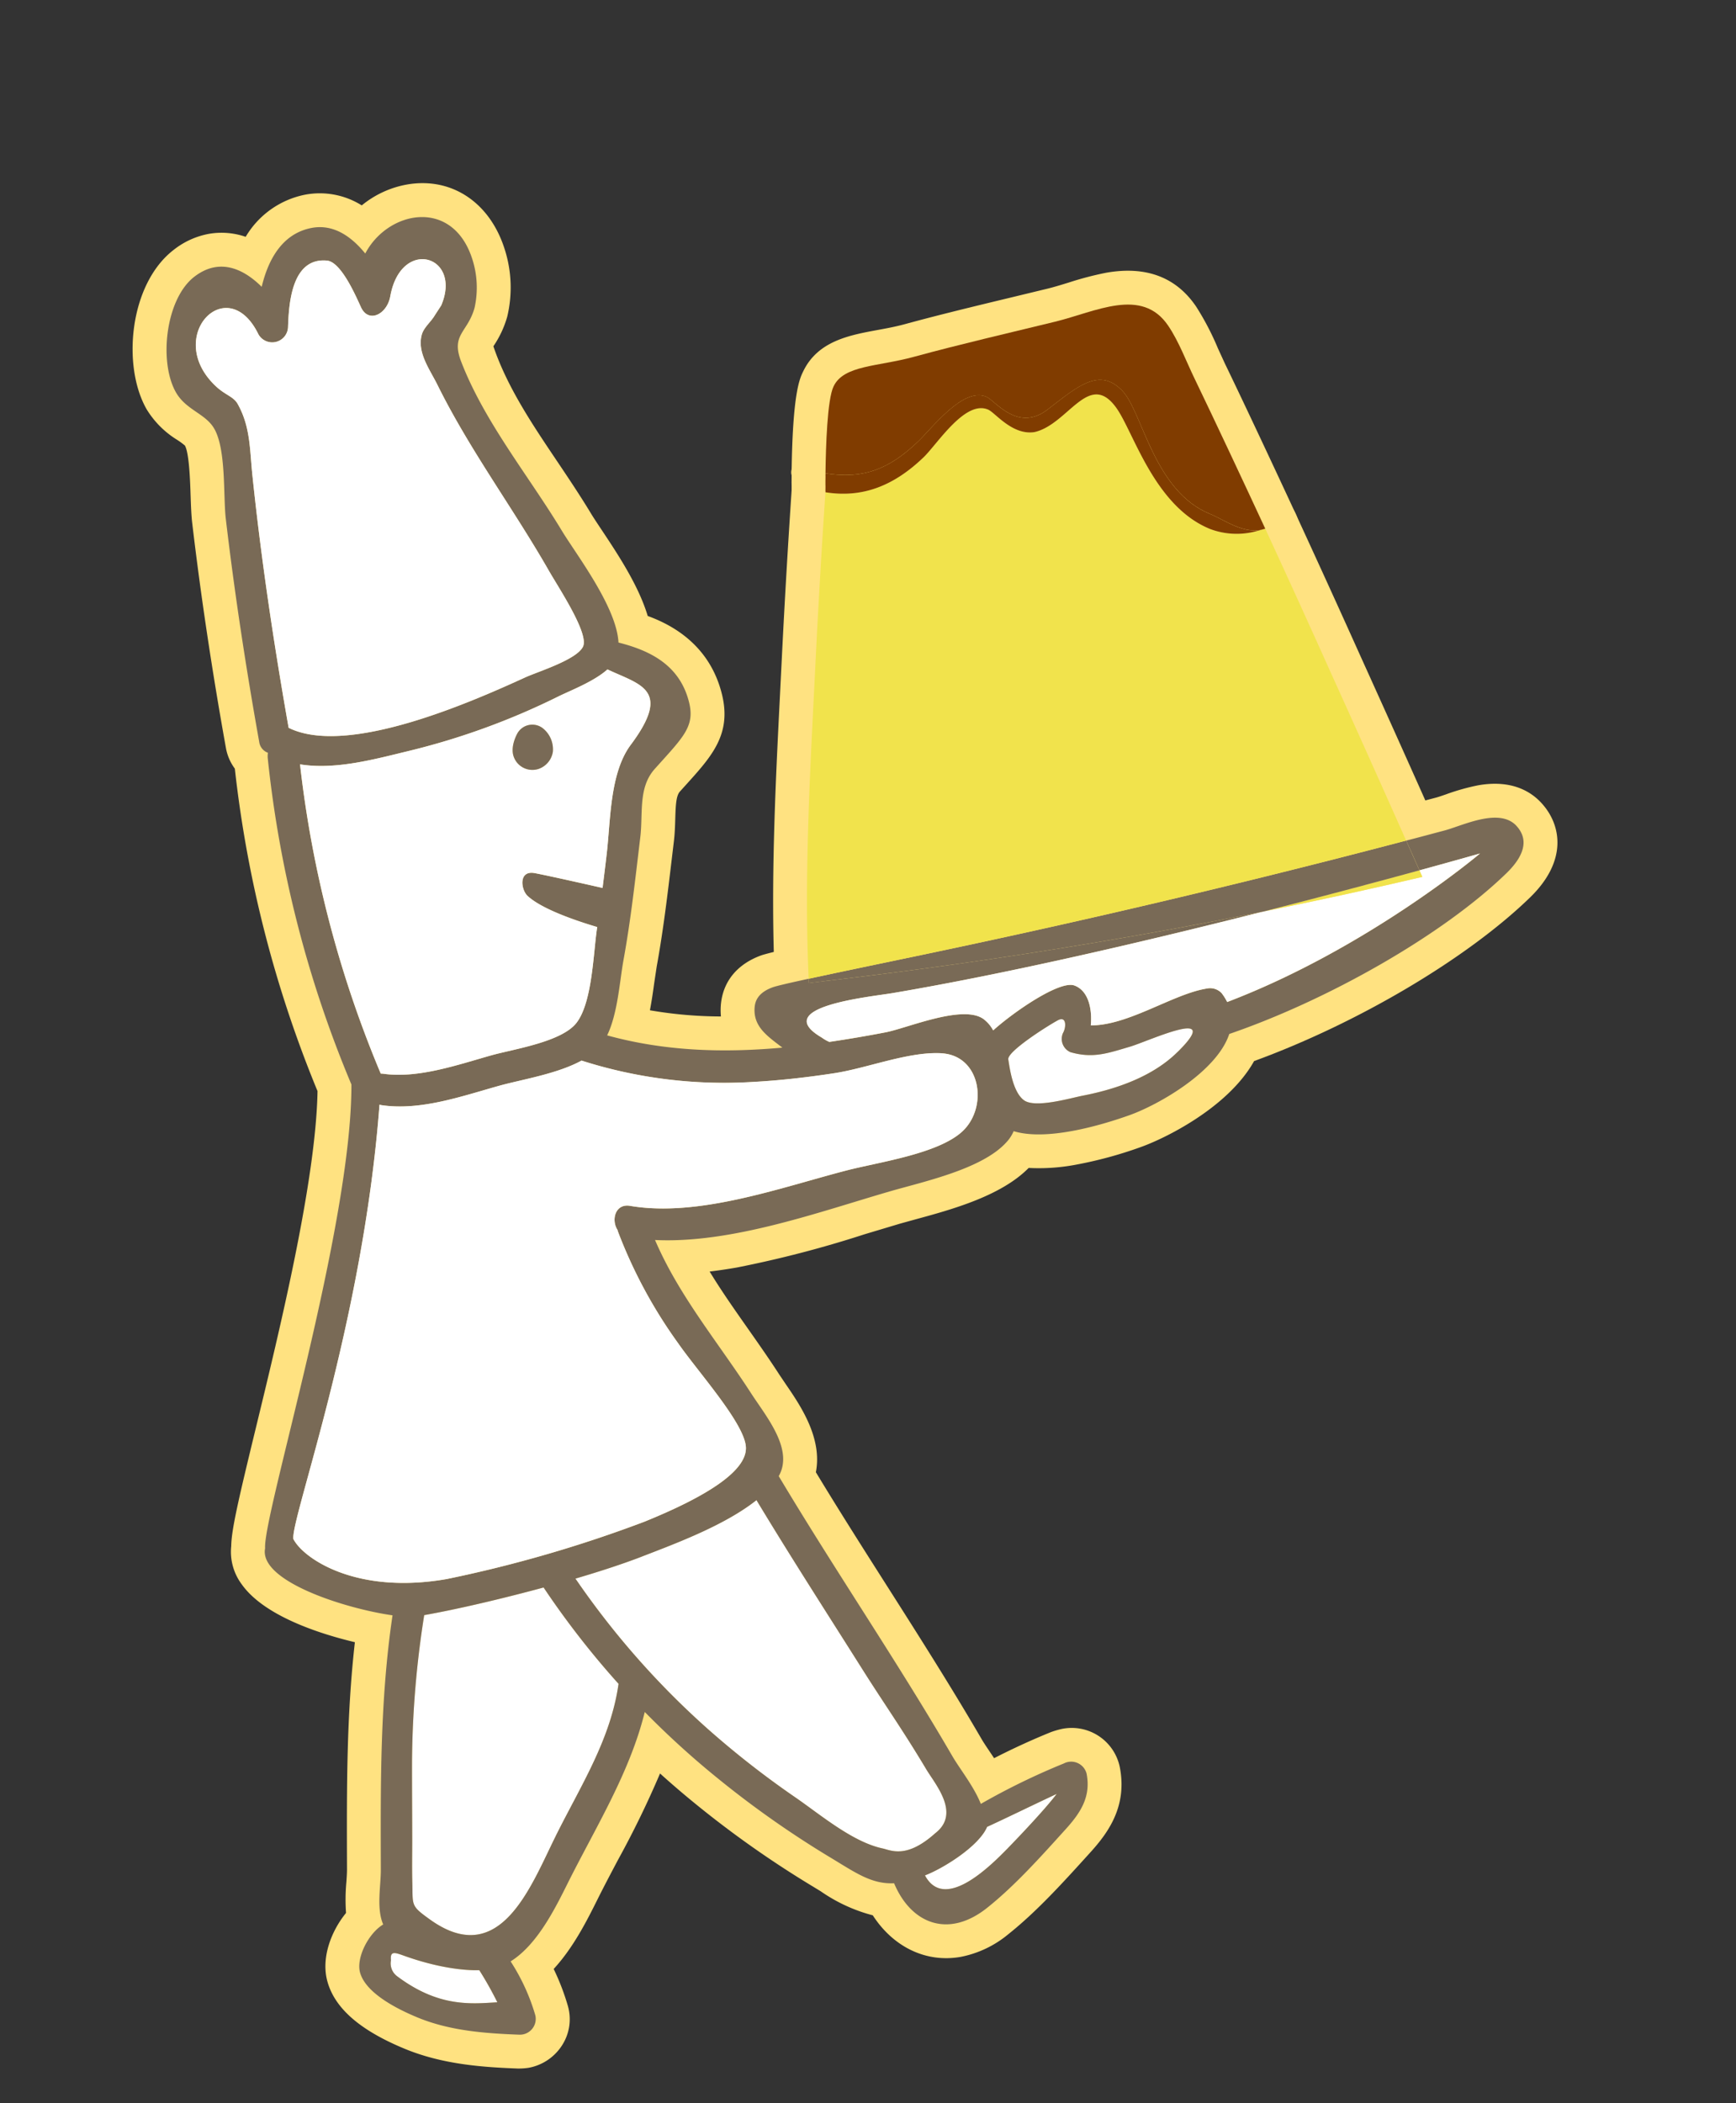 <svg xmlns="http://www.w3.org/2000/svg" xmlns:xlink="http://www.w3.org/1999/xlink" width="256.474" height="310.536" viewBox="0 0 256.474 310.536">
  <rect x="0" y="0" width="256.474" height="310.536" fill="#333333" stroke="none"/>
  <defs>
    <clipPath id="clip-path">
      <rect id="長方形_34" data-name="長方形 34" width="201.394" height="268.051" fill="none"/>
    </clipPath>
  </defs>
  <g id="グループ_570" data-name="グループ 570" transform="translate(-326.461 -217.207)">
    <g id="グループ_247" data-name="グループ 247" transform="matrix(0.985, -0.174, 0.174, 0.985, 332.257, 257.972)">
      <g id="グループ_248" data-name="グループ 248">
        <path id="パス_226" data-name="パス 226" d="M68.049,197.934a8.3,8.3,0,0,1-8.128-6.032,5,5,0,0,1,2.519-6.028,5.322,5.322,0,0,1,.711-.289,5,5,0,0,1,.647-.172c2.3-.448,6.219-2.293,6.991-3.29a6.119,6.119,0,0,1,2.91-2.083l10.936-2.992a5,5,0,0,1,4.7,8.485c-2.728,2.548-8.9,6.968-8.964,7.012C76.643,195.209,72.26,197.934,68.049,197.934Z" transform="translate(23.086 64.925)" fill="#ffe281"/>
        <path id="パス_227" data-name="パス 227" transform="translate(2.041 66.533)" fill="#ffe281"/>
        <path id="パス_228" data-name="パス 228" d="M17.94,203.8c-3.612,0-7.064-1.667-10.26-4.956-3.184-3.272-3.762-4.973-3.089-9.1l.168-1.062c.216-1.443.477-2.873.74-4.3L7.85,170.949A147.018,147.018,0,0,1,13.544,149.4a5,5,0,0,1,4.737-3.4c4.552,0,11.142-.348,17.628-.93a5,5,0,0,1,5.022,2.962,122.094,122.094,0,0,0,8.094,15.3,5,5,0,0,1,.512,4.2c-2.313,7.1-6.59,12.606-10.726,17.934-1.037,1.336-2.077,2.675-3.084,4.041l-1.345,1.859C30.623,196.613,25.476,203.8,17.94,203.8Zm-3.5-12.351.414.423c1.209,1.244,2.306,1.928,3.091,1.928,2.4,0,6.1-5.169,8.31-8.257l1.432-1.978c1.05-1.425,2.14-2.83,3.228-4.231,3.286-4.233,6.413-8.262,8.338-12.819-2.164-3.62-4.165-7.366-5.978-11.189-4.055.313-7.963.526-11.351.62a130.6,130.6,0,0,0-4.227,16.764l-2.359,13.473c-.243,1.324-.486,2.645-.685,3.973l-.189,1.2A.8.8,0,0,1,14.435,191.449Z" transform="translate(3.326 53.563)" fill="#ffe281"/>
        <path id="パス_229" data-name="パス 229" d="M73.639,204.5a10.468,10.468,0,0,1-4.823-1.2c-4.5-1.853-8.047-5.543-11.181-8.8l-1.905-1.949a139.5,139.5,0,0,1-11.167-12.364A127.1,127.1,0,0,1,28.27,153.545a5,5,0,0,1,4-7.036c3.634-.4,6.982-.883,9.6-1.391l1.312-.258c4.508-.882,11.32-2.216,15.607-4.536a5,5,0,0,1,7.046,2.6c2.664,6.91,5.483,13.751,8.3,20.6l2.745,6.677c.831,2.034,1.64,3.912,2.454,5.8,1.369,3.181,2.752,6.4,4.268,10.379l.413.98c3.119,7.147,2.069,12.136-3.122,14.83A13.788,13.788,0,0,1,73.639,204.5ZM40.368,155.525A116.761,116.761,0,0,0,52.38,173.941a129.489,129.489,0,0,0,10.367,11.476l2.095,2.141c2.326,2.417,5.22,5.425,7.585,6.392l1.207.547h.006a4.82,4.82,0,0,0,2.1-.86,20.4,20.4,0,0,0-.882-2.278l-.6-1.438c-1.453-3.817-2.785-6.908-4.1-9.967-.838-1.946-1.67-3.881-2.525-5.972l-2.735-6.653c-2.19-5.315-4.378-10.627-6.5-15.969A95.223,95.223,0,0,1,45.1,154.673l-1.3.257C42.751,155.133,41.6,155.333,40.368,155.525Z" transform="translate(11.717 51.66)" fill="#ffe281"/>
        <path id="パス_230" data-name="パス 230" d="M94.864,115.788c-2.674,0-6.021-.287-8.181-2.528-2.769-2.874-2.682-7.411-2.639-9.591.056-4.863,6.433-7.781,11.774-9.42a8.086,8.086,0,0,1,1.866-.291,6.006,6.006,0,0,1,5.014,3.167,5.885,5.885,0,0,1,.519,2.951c.8-.022,1.621-.126,2.544-.232,1.207-.136,1.953-.287,2.811-.451a42.545,42.545,0,0,1,6.622-.894c4.45,0,5.791,2.765,6.161,3.954,1.326,4.26-2.72,7.048-4.664,8.388-4.4,3.04-10.3,4.653-17.547,4.79l-1.161.052C97.068,115.731,95.967,115.788,94.864,115.788Z" transform="translate(31.781 35.325)" fill="#ffe281"/>
        <path id="パス_231" data-name="パス 231" d="M25.14,273.051a10.219,10.219,0,0,1-1.545-.168c-5.027-1.082-10.85-2.517-15.992-5.8-5.97-3.805-9.071-7.631-9.479-11.7-.366-3.507,1.73-7.176,4.463-9.534a27.807,27.807,0,0,1,.846-4.487c.153-.615.3-1.2.4-1.743l.2-1.156c1.892-10.9,3.692-21.27,6.795-31.747C5.846,204.556-1.7,200.555-4.139,195.4a8.025,8.025,0,0,1-.552-5.83c.459-2.382,2.185-6.44,6.629-16.575,6.045-13.787,15.1-34.451,17.608-47.356A175.334,175.334,0,0,1,15.8,76.633a7.248,7.248,0,0,1-.765-3.275C15,61.7,15.3,50.407,15.91,39.811c.061-1.088.256-2.508.478-4.062.286-2,.882-6.159.448-7.366a10.679,10.679,0,0,0-.96-1.009,13.671,13.671,0,0,1-3.662-5.212c-2.521-6.924.673-18.668,7.994-22.506a11.861,11.861,0,0,1,5.539-1.434A10.925,10.925,0,0,1,31.035-.4,13.168,13.168,0,0,1,40.815-5a11.675,11.675,0,0,1,7.911,3.012A14.567,14.567,0,0,1,55.8-3.86c6.63,0,11.562,4.614,12.566,11.754a18.53,18.53,0,0,1-1.342,10.042,15.077,15.077,0,0,1-2.771,3.94c.957,6.256,3.625,12.276,6.205,18.1,1.293,2.917,2.574,5.812,3.686,8.69.274.712.671,1.612,1.12,2.64,1.73,3.955,3.963,9.058,4.511,13.743,3.537,2.039,8.36,6.01,8.795,13.448.334,5.931-3.106,8.61-7.462,12l-1.158.9c-.647.509-.952,1.792-1.377,3.846-.227,1.095-.461,2.192-.783,3.248l-.712,2.356c-1.56,5.172-3.121,10.338-5,15.4l-.765,2.276c-.393,1.216-.826,2.555-1.344,3.906a62.47,62.47,0,0,0,10.169,2.723,10,10,0,0,1,.25-1.546c.846-3.387,3.359-5.6,7.085-6.283.609-.116,2.98-.28,6.2-.4a5,5,0,0,1,2.86.768l1.056.053c7.079.392,23.656,1.309,45.516,1.309,5.813,0,12.006-.064,18.516-.22a5,5,0,0,1,.485,9.985q-3.72.273-7.31.514a7.123,7.123,0,0,1,1.733,1.12,135.9,135.9,0,0,0,23.946-8.037l-.805-3.226a5.873,5.873,0,0,1,.69-4.535,5.3,5.3,0,0,1,3.579-2.456l5.8-.486c.439-.037.968-.126,1.55-.217a32.456,32.456,0,0,1,4.915-.492c5.063,0,7.572,2.307,8.786,4.243,2.258,3.56,2.39,8.954-4.048,13.353-10.717,7.287-28.312,13.891-44.4,16.737-4.971,6.1-14.968,8.979-18.782,9.606a60.781,60.781,0,0,1-9.723.88,29.387,29.387,0,0,1-7.028-.742c-4.752,3.384-12.289,4.069-17.829,4.573l-2.349.225-5.405.631a163.868,163.868,0,0,1-19.382,1.548q-2.133,0-4.1-.113c1.2,3.08,2.631,6.137,4.108,9.294,1.166,2.492,2.333,4.99,3.407,7.535l.684,1.539c1.544,3.4,3.956,8.716,2.1,13.537,2.385,6.163,4.91,12.27,7.434,18.377,3.382,8.182,6.762,16.363,9.815,24.668.223.606.527,1.283.847,2.006.155.35.318.718.483,1.1,3-.924,6-1.705,8.962-2.335a12.944,12.944,0,0,1,1.675-.179,7.251,7.251,0,0,1,7.418,7.063c.09,5.751-3.206,9.088-6.443,11.594-4.72,3.666-9.328,7.245-14.1,9.832a15.681,15.681,0,0,1-7.477,2.052c-5.194,0-9.551-3.17-11.714-8.3a24.165,24.165,0,0,1-6.963-4.838l-1.037-.913A150.417,150.417,0,0,1,56.18,238.927q-2.225-2.571-4.34-5.286A141.065,141.065,0,0,1,43.524,245.1c-1.313,1.686-2.623,3.368-3.885,5.067-2.124,2.872-4.823,6.524-8.289,9.161a34.481,34.481,0,0,1,1.117,5.749,7.109,7.109,0,0,1-1.8,5.5A7.454,7.454,0,0,1,25.14,273.051Zm-7.378-28.039.414.423c1.209,1.244,2.306,1.928,3.092,1.928,2.4,0,6.1-5.168,8.309-8.256l1.433-1.98c1.05-1.425,2.14-2.83,3.228-4.231,3.286-4.233,6.413-8.262,8.338-12.819-2.164-3.62-4.165-7.366-5.978-11.189-4.055.313-7.963.526-11.351.621a130.607,130.607,0,0,0-4.227,16.764l-2.359,13.474c-.243,1.324-.486,2.645-.685,3.973l-.189,1.2A.8.8,0,0,1,17.761,245.012Zm34.323-37.827A116.757,116.757,0,0,0,64.1,225.6a129.475,129.475,0,0,0,10.367,11.476l2.095,2.141c2.326,2.417,5.22,5.425,7.585,6.392l1.207.547a4.826,4.826,0,0,0,2.1-.861,20.406,20.406,0,0,0-.882-2.278l-.6-1.438c-1.453-3.817-2.785-6.908-4.1-9.967-.838-1.947-1.67-3.881-2.525-5.972l-2.734-6.652c-2.19-5.316-4.378-10.627-6.5-15.97a95.23,95.23,0,0,1-13.294,3.314l-1.3.257C54.468,206.793,53.316,206.993,52.084,207.185ZM9.99,189.572c1.68,1.778,6.532,5.3,15.834,5.323a186.126,186.126,0,0,0,29.162-3.146c11.153-2.382,12.926-4.553,13-4.644-.353-.715-3.086-5.88-4.555-8.654-.95-1.795-1.836-3.476-2.464-4.839a75.2,75.2,0,0,1-6.245-18.949,7.342,7.342,0,0,1,.94-6.422,6.752,6.752,0,0,1,5.621-3.036,10.64,10.64,0,0,1,2.47.441,33.494,33.494,0,0,0,11.218,1.573h0c4.364,0,8.915-.457,13.318-.9,1.961-.2,3.871-.388,5.7-.533,1.141-.091,2.481-.147,3.922-.2,3.58-.144,9.571-.385,11.678-1.714a2.536,2.536,0,0,0,.973-2.352,7.4,7.4,0,0,0-3.782-.783c-1.73,0-3.545.149-5.323.29-1.973.156-3.908.3-5.682.3a131.388,131.388,0,0,1-13.313-.872,75.083,75.083,0,0,1-24.28-7.13,52.777,52.777,0,0,1-8.715.991c-1.047.058-2.036.111-2.912.2l-2.333.244a79.1,79.1,0,0,1-8.446.6,33.733,33.733,0,0,1-3.976-.222c-5.746,20.369-14.266,38.375-19,48.376C11.729,185.772,10.633,188.086,9.99,189.572ZM138.645,130.3q.079.265.144.537c1.1-.191,2.253-.454,3.406-.726C141,130.177,139.814,130.24,138.645,130.3ZM33.4,120.532a43.348,43.348,0,0,0,9.66-.371l2.28-.242c.756-.073,1.666-.123,2.668-.177,1.947-.1,6.507-.348,7.665-1.131.944-.859,2.145-4.826,2.813-7.153-5.312-3.062-6.814-5.057-7.371-5.8a7.748,7.748,0,0,1-.715-7.845,6.191,6.191,0,0,1,5.563-3.448,10.4,10.4,0,0,1,2.564.49c.963.366,2.746,1.093,4.518,1.826.23-.8.449-1.639.675-2.506,1.242-4.748,2.787-10.658,6.867-14.491a19.039,19.039,0,0,0,1.84-1.945c-.107-.076-.219-.153-.331-.23A44.149,44.149,0,0,1,67.452,78.9l-1.342.356a110.232,110.232,0,0,1-24.333,4.277l-1.231.079c-2.091.137-4.32.279-6.556.279-1.374,0-2.652-.053-3.854-.161A161.229,161.229,0,0,0,33.4,120.532ZM29.681,69.017a22.058,22.058,0,0,0,6.41.781c8.322,0,18.63-2.666,23.033-3.805.54-.139,1.3-.293,2.183-.465.73-.143,2.049-.4,3.16-.685-.532-1.81-1.474-4.246-1.91-5.373l-.742-1.962C60.407,53.593,58.8,49.738,57.2,45.883a179.231,179.231,0,0,1-6.875-18.44l-.409-1.252a15.981,15.981,0,0,1-1.16-6.914,6.984,6.984,0,0,1-1.033.077,6.738,6.738,0,0,1-6.542-5.221c-.243-.938-.457-1.7-.645-2.331-.216.747-.49,1.763-.783,3.122a7.27,7.27,0,0,1-7.2,5.737,7.389,7.389,0,0,1-3.518-.876,7.518,7.518,0,0,1,1.234,2.185c1.421,4.041,1.081,7.618.782,10.774l-.185,2.149C30.126,45.425,29.735,56.614,29.681,69.017Z" transform="translate(0 0)" fill="#ffe281"/>
        <path id="パス_232" data-name="パス 232" d="M111.534,109.317a16.868,16.868,0,0,1-3.062-.266,5,5,0,0,1-4.03-5.706,38.866,38.866,0,0,0-6.728,3.243,5,5,0,0,1-7.329-2.433,15.872,15.872,0,0,0-1.657-.086,46.993,46.993,0,0,0-5.433.452c-1.539.186-2.9.336-3.862.352l-3.107.023q-2.774,0-5.547-.079a5,5,0,0,1-2.505-.758,17.568,17.568,0,0,1-1.6-1.275c-3.929-3.339-3.881-6.437-3.144-8.444,1.873-5.1,8.991-5.1,12.814-5.1,1.391,0,2.715.042,3.757.076l1.352.036,2.517.009c14.134,0,31.995-.784,53.085-2.329,6.961-.167,14.054-.431,21.392-.811a3.916,3.916,0,0,1,2.262-1.162c5.437-.5,8.8-.847,9.126-.884a5,5,0,0,1,3.828,8.763c-.822.7-20.632,11.962-42.9,16.218a5,5,0,0,1-5.189-2.276c-1.383.189-3.007.576-4.593.954A41.769,41.769,0,0,1,111.534,109.317Zm2.784-10.838q.079.265.144.537c1.1-.191,2.255-.454,3.408-.726Q116.076,98.39,114.318,98.48Zm16.145-.965a7.126,7.126,0,0,1,1.739,1.123c2.176-.492,4.313-1.048,6.393-1.647l-1.066.026Q133.937,97.28,130.463,97.515Z" transform="translate(24.327 31.82)" fill="#ffe281"/>
        <path id="パス_233" data-name="パス 233" d="M119.191,96.781a5,5,0,0,1-.368-9.986c9.478-.7,17.765-1.433,23.66-1.974a5,5,0,0,1,5.319,3.812,6.158,6.158,0,0,1-.723,4.669c-.886,1.19-2.125,2.44-3.606,2.522-8.415.464-16.5.779-24.164.956Z" transform="translate(42.548 32.056)" fill="#ffe281"/>
        <path id="パス_234" data-name="パス 234" d="M118.435,98.23c-22.139,0-38.908-.928-46.069-1.325l-3.4-.174a5,5,0,0,1-4.81-5.618c.3-2.428,2.4-4.918,4.847-5.014,3.691-.145,8.624-.3,12.992-.43l4.968-.155q13.287-.426,26.574-1.1c15.214-.769,30.592-1.793,45.705-3.042a5,5,0,0,1,5.26,3.76l1.177,4.708a5,5,0,0,1-4.4,6.162c-5.938.545-14.287,1.28-23.834,1.988C130.6,98.165,124.321,98.23,118.435,98.23Z" transform="translate(24.671 30.828)" fill="#ffe281"/>
        <path id="パス_235" data-name="パス 235" d="M69.173,115.516a5,5,0,0,1-4.958-5.646c1.837-14.1,5.051-28.134,8.159-41.7l1.043-4.56q2.8-12.274,5.813-24.493.053-.218.126-.43a5,5,0,0,1,6.39-3.186,10.531,10.531,0,0,0,3.479.62A13.179,13.179,0,0,0,96.5,33.506c.405-.275.938-.742,1.547-1.255,2.8-2.359,6.279-5.3,10.348-5.3a7.68,7.68,0,0,1,4.332,1.316,9.583,9.583,0,0,1,2.006,1.989,7.573,7.573,0,0,0,1.6,1.617c.136-.057,1.522-.891,2.534-1.5,1.909-1.149,4.072-2.451,6.714-2.451,1.833,0,5.24.682,7.468,5.249a35.066,35.066,0,0,1,1.781,5.2c1.254,4.362,2.971,10.337,6.936,12.838a6.1,6.1,0,0,0,3.158.783c.19-.022,1.473-.116,1.664-.116a4.835,4.835,0,0,1,5.391,3.672q2.977,11.3,5.832,22.594,3.381,13.2,6.67,26.436a5,5,0,0,1-4.441,6.187c-15.219,1.258-30.7,2.289-46.025,3.064q-13.379.674-26.757,1.1l-4.982.155c-4.34.133-9.241.284-12.908.427Q69.271,115.516,69.173,115.516ZM87.826,46.069q-2.4,9.868-4.66,19.761L82.122,70.4c-2.619,11.433-5.314,23.2-7.149,34.909,2.316-.075,4.732-.15,7-.219l4.968-.155q13.287-.426,26.574-1.1c13.25-.67,26.625-1.533,39.841-2.57q-2.584-10.333-5.23-20.655-2.386-9.375-4.821-18.74a15.209,15.209,0,0,1-6.872-2.209c-7.187-4.534-9.608-12.958-11.211-18.532-.265-.923-.492-1.767-.725-2.473l-.471.284c-2.025,1.219-4.545,2.736-7.7,2.9a11.529,11.529,0,0,1-8.668-4.461c-.944.649-2.37,1.851-3.158,2.516-.924.779-1.754,1.462-2.407,1.9C97.27,45.026,92.633,46.418,87.826,46.069Z" transform="translate(24.692 11.407)" fill="#ffe281"/>
        <path id="パス_236" data-name="パス 236" d="M142.331,64.887c-3.728,0-6.551-2.142-8.419-3.56-.412-.312-.8-.615-1.17-.849-6.831-4.317-8.695-12.286-9.928-17.559a24.933,24.933,0,0,0-1.139-4.036c-.251.037-2.458,1.2-3.919,1.963l-1.012.529a10.568,10.568,0,0,1-4.883,1.256c-4.185,0-6.855-2.637-8.338-4.35a33.379,33.379,0,0,0-4.065,2.758c-.693.524-1.309.984-1.806,1.317-4.152,2.79-7.92,4.093-11.849,4.093a21.067,21.067,0,0,1-6.877-1.239,5,5,0,0,1-3.3-5.659C77.811,28,79.222,26.051,79.9,25.115c2.907-4.07,7.659-4.1,11.851-4.134,1.312-.009,2.726-.014,4.194-.15,5.406-.493,10.821-.825,16.233-1.156l5.36-.334c1.055-.068,2.151-.206,3.254-.343a47.814,47.814,0,0,1,5.727-.467c5.979,0,10.1,2.447,12.236,7.273a40.343,40.343,0,0,1,2.082,6.607l.624,2.389c1.815,6.4,4.756,17.333,6.458,23.746a5,5,0,0,1-4.417,6.265C143.363,64.823,142.47,64.887,142.331,64.887Zm-20.055-36a9.156,9.156,0,0,1,7.794,4.56c1.249,1.923,1.82,4.364,2.481,7.191a40.357,40.357,0,0,0,2.076,6.973c-1.011-3.718-2-7.321-2.784-10.074l-.709-2.7a30.22,30.22,0,0,0-1.515-4.963c-.322-.727-.6-1.342-3.1-1.342A35.268,35.268,0,0,0,122.276,28.89ZM96.549,30.816c-1.648.138-3.241.154-4.726.165a17.549,17.549,0,0,0-4.161.3c.072.124-.418,1.708-1.183,5.143a12.025,12.025,0,0,0,5.605-2.37l1.344-.988C94.363,32.354,95.412,31.561,96.549,30.816Zm12.835-.951a12.464,12.464,0,0,1,1.311,1.41,7.157,7.157,0,0,0,1.376,1.392l1.036-.676a28.842,28.842,0,0,1,6.531-2.794c-.491.049-.978.092-1.457.123l-5.393.336Q111.086,29.76,109.383,29.865Z" transform="translate(28.751 8.4)" fill="#ffe281"/>
        <path id="パス_237" data-name="パス 237" d="M140.993,62.5a15.86,15.86,0,0,1-8.495-2.326c-7.187-4.534-9.608-12.958-11.211-18.532-.265-.923-.492-1.767-.725-2.473l-.471.284c-2.025,1.219-4.545,2.736-7.7,2.9a11.529,11.529,0,0,1-8.668-4.461c-.944.649-2.37,1.851-3.158,2.515-.924.779-1.754,1.462-2.407,1.9a22.788,22.788,0,0,1-12.865,4.32,20.639,20.639,0,0,1-6.744-1.168,5,5,0,0,1-3.218-5.939l4.843-.092-4.682-.919c.005-.029.2-1.076.207-1.1a1.628,1.628,0,0,1,.232-1.021,5,5,0,0,1,6.357-3.136,11.324,11.324,0,0,0,3.641.7c1.262,0,3.117-.273,6.282-2.4l1.344-.988c2.818-2.13,6.678-5.047,10.814-5.047a7.969,7.969,0,0,1,4.5,1.352,9.424,9.424,0,0,1,1.955,1.91,7.159,7.159,0,0,0,1.377,1.392l1.035-.676c3.038-1.595,5.907-3.1,9.055-3.1a9.15,9.15,0,0,1,7.909,4.56c1.249,1.923,1.82,4.364,2.481,7.191,1.014,4.338,2.164,9.254,5.525,11.378.589.37,1.221.841,1.881,1.342a9.926,9.926,0,0,0,2.405,1.527,5,5,0,0,1,.74,9.961c-.093.011-1.407.127-1.5.133S141.091,62.5,140.993,62.5Z" transform="translate(28.623 10.894)" fill="#ffe281"/>
        <path id="パス_238" data-name="パス 238" d="M24.712,171.226h-.1C8.516,171.194.086,163.035-1.448,157.9a5,5,0,0,1-.209-1.5c.027-1.9.829-3.663,4.222-10.834,4.95-10.46,14.162-29.929,19.611-51.273a5,5,0,0,1,7.324-3.1,22.322,22.322,0,0,0,5.077.5,68.982,68.982,0,0,0,7.369-.542L44.4,90.89c1-.1,2.129-.16,3.322-.227a34.532,34.532,0,0,0,8.227-1.082,5,5,0,0,1,3.951.328,64.5,64.5,0,0,0,22.588,6.952c3.834.468,7.7.7,11.569.791,2.054.007,3.72-.131,5.42-.266,2.042-.161,4.125-.321,6.111-.321a24.565,24.565,0,0,1,5.629.568,10.3,10.3,0,0,1,8.014,8.557,12.428,12.428,0,0,1-5.5,12.467c-4.37,2.756-11.158,3.029-16.613,3.248-1.3.052-2.5.1-3.529.181-1.762.14-3.6.325-5.494.515a143.236,143.236,0,0,1-14.317.948,51.107,51.107,0,0,1-9.656-.828,71.08,71.08,0,0,0,4.734,13.034c.565,1.227,1.367,2.734,2.22,4.347,3.473,6.563,5.729,11.143,5.444,14.872-.577,7.591-10.753,10.772-20.632,12.882A195.883,195.883,0,0,1,24.712,171.226ZM8.8,155.9c1.68,1.778,6.532,5.3,15.834,5.323l.082,5v-5a186.169,186.169,0,0,0,29.081-3.146c11.153-2.382,12.926-4.553,13-4.644-.353-.715-3.086-5.879-4.555-8.654-.95-1.795-1.836-3.476-2.464-4.839a75.191,75.191,0,0,1-6.245-18.949,7.342,7.342,0,0,1,.94-6.422,6.752,6.752,0,0,1,5.621-3.036,10.64,10.64,0,0,1,2.47.441,33.489,33.489,0,0,0,11.218,1.573c4.364,0,8.917-.457,13.32-.9,1.961-.2,3.871-.388,5.7-.533,1.141-.091,2.481-.147,3.922-.2,3.58-.144,9.571-.385,11.678-1.714a2.536,2.536,0,0,0,.973-2.352,7.4,7.4,0,0,0-3.782-.783c-1.73,0-3.544.149-5.323.29-1.973.156-3.922.3-5.682.3a131.37,131.37,0,0,1-13.313-.872,75.082,75.082,0,0,1-24.28-7.13,52.773,52.773,0,0,1-8.715.991c-1.047.058-2.036.111-2.912.2l-2.334.244a79.062,79.062,0,0,1-8.446.6,33.74,33.74,0,0,1-3.976-.222c-5.746,20.371-14.265,38.374-19,48.376C10.535,152.1,9.44,154.417,8.8,155.9Z" transform="translate(1.193 33.669)" fill="#ffe281"/>
        <path id="パス_239" data-name="パス 239" d="M80.5,41.37q-.247,0-.5-.025a5,5,0,0,1-4.507-4.976,7.129,7.129,0,0,1,.124-1.171,5,5,0,0,1,9.9.981,7.129,7.129,0,0,1-.124,1.171A5,5,0,0,1,80.5,41.37Z" transform="translate(28.733 12.915)" fill="#ffe281"/>
        <path id="パス_240" data-name="パス 240" d="M80.287,42.277a4.615,4.615,0,0,1-.61-.04,4.84,4.84,0,0,1-4.371-4.916q.006-.189.028-.382c.011-.1.062-.435.084-.566.01-.06.018-.109.024-.14a5.03,5.03,0,0,1,5.788-4.052A4.97,4.97,0,0,1,85.3,37.892,5.244,5.244,0,0,1,80.287,42.277Z" transform="translate(28.666 13.233)" fill="#ffe281"/>
        <path id="パス_241" data-name="パス 241" d="M80.164,42.757a4.327,4.327,0,0,1-.529-.032,4.745,4.745,0,0,1-4.452-4.635,6,6,0,0,1,.125-1.132,5,5,0,0,1,9.852,1.69q-.034.135-.075.268l.028.006-.028,0A5.4,5.4,0,0,1,80.164,42.757Z" transform="translate(28.623 13.543)" fill="#ffe281"/>
        <path id="パス_242" data-name="パス 242" d="M29.417,111.8a25.423,25.423,0,0,1-8.087-1.153,4.887,4.887,0,0,1-3.61-3.7A171.422,171.422,0,0,1,13.805,58.5a5,5,0,0,1,6.649-4.414,21.229,21.229,0,0,0,6.938.921c2.013,0,4.018-.135,5.9-.258l1.272-.082A100.24,100.24,0,0,0,56.7,50.776l1.677-.448a21.6,21.6,0,0,0,4.937-1.675,5,5,0,0,1,5.528.166l1.354.918c2.444,1.621,5.792,3.841,6.146,8,.361,4.245-2.748,7.76-5.5,10.348-1.985,1.865-3.126,6.23-4.043,9.737-.314,1.2-.617,2.352-.936,3.406l-1.458,4.783a5,5,0,0,1-1.8,2.544,4.986,4.986,0,0,1-.015,3.116c-.309.891-.571,1.829-.863,2.857-1.228,4.331-2.757,9.721-6.008,12.663-3.413,3.1-9.16,3.4-13.778,3.65l-2.236.144-2.155.229A75.436,75.436,0,0,1,29.417,111.8ZM26.8,101.648a43.353,43.353,0,0,0,9.661-.371l2.28-.241c.756-.073,1.666-.123,2.668-.177,1.947-.1,6.507-.348,7.665-1.131.944-.859,2.145-4.825,2.813-7.153-5.312-3.062-6.814-5.057-7.371-5.8a7.748,7.748,0,0,1-.715-7.845,6.191,6.191,0,0,1,5.563-3.448,10.4,10.4,0,0,1,2.564.49c.963.366,2.746,1.093,4.518,1.826.23-.8.449-1.639.675-2.506,1.242-4.748,2.787-10.658,6.867-14.491a19.04,19.04,0,0,0,1.84-1.945c-.107-.076-.219-.153-.331-.23a44.147,44.147,0,0,1-4.646,1.386l-.134.036a8.292,8.292,0,0,1-.045,4.874,8.136,8.136,0,0,1-6.5,5.6c-.253.039-.97.1-1.226.1a7.884,7.884,0,0,1-7.73-6.214,7.4,7.4,0,0,1-.14-.824q-4.939.759-9.9,1.061l-1.233.079c-2.091.137-4.278.278-6.554.279-1.374,0-2.652-.053-3.854-.161A161.229,161.229,0,0,0,26.8,101.648Z" transform="translate(6.597 18.884)" fill="#ffe281"/>
        <path id="パス_243" data-name="パス 243" d="M30.59,78.494c-6.3,0-11-1.206-14.377-3.688a5,5,0,0,1-2.038-4.028c0-13.873.4-26.265,1.22-37.886l.206-2.4c.25-2.638.431-4.544-.247-6.474a4.414,4.414,0,0,1-1.988-1.758C10.169,18,9.51,12.946,11.608,8.749a9.787,9.787,0,0,1,8.645-5.66,8.666,8.666,0,0,1,6.064,2.433c1.544-3.445,4.257-6.867,9.13-6.867a9.969,9.969,0,0,1,2.615.36c2.5.675,4.105,2.631,5.244,5.052a9.524,9.524,0,0,1,6.764-3.032A8.318,8.318,0,0,1,57.39,5.389c1.716,3.165,1.358,7.042-.983,10.636-.16.245-.949,1.125-1.149,1.339a17.687,17.687,0,0,1-1.985,1.948,8,8,0,0,0,.608,2.345l.543,1.674A169.119,169.119,0,0,0,60.935,40.74c1.665,4.006,3.328,8.013,4.794,12.089l.655,1.727c2.655,6.862,4.206,11.613,1.687,14.991-1.985,2.674-5.7,3.582-10.345,4.491l-1.6.333C51.359,75.6,40.186,78.494,30.59,78.494Zm-6.408-10.78a21.66,21.66,0,0,0,6.408.78c8.324,0,18.633-2.666,23.035-3.8.54-.139,1.3-.293,2.183-.465.73-.143,2.049-.4,3.16-.685-.532-1.81-1.474-4.246-1.91-5.373L56.316,56.2C54.908,52.289,53.3,48.434,51.7,44.578a179.234,179.234,0,0,1-6.875-18.44l-.409-1.252a15.981,15.981,0,0,1-1.16-6.914,6.986,6.986,0,0,1-1.034.077,6.738,6.738,0,0,1-6.541-5.221c-.243-.938-.457-1.7-.645-2.331-.216.747-.49,1.763-.783,3.122a7.269,7.269,0,0,1-7.2,5.737,7.389,7.389,0,0,1-3.517-.876,7.518,7.518,0,0,1,1.234,2.185c1.421,4.041,1.081,7.618.782,10.774l-.185,2.149C24.627,44.12,24.237,55.309,24.182,67.713Z" transform="translate(5.498 1.304)" fill="#ffe281"/>
        <path id="パス_244" data-name="パス 244" d="M44.65,69.035a7.884,7.884,0,0,1-7.73-6.214,9.036,9.036,0,0,1,1.926-7.452,6.916,6.916,0,0,1,5.806-3.017c.237,0,.809.041,1.043.074a6.567,6.567,0,0,1,5,2.737,8.784,8.784,0,0,1,1.676,8.172,8.136,8.136,0,0,1-6.5,5.6C45.623,68.979,44.906,69.035,44.65,69.035Z" transform="translate(14.898 20.473)" fill="#ffe281"/>
      </g>
    </g>
    <g id="グループ_246" data-name="グループ 246" transform="matrix(0.985, -0.174, 0.174, 0.985, 332.257, 257.972)">
      <g id="グループ_69" data-name="グループ 69" clip-path="url(#clip-path)">
        <path id="パス_226-2" data-name="パス 226" d="M85.923,181.88c-2.063,1.927-6.893,5.482-8.454,6.595-2.85,2.035-10.869,7.762-12.8,1.873.027-.014.054-.014.081-.027,2.714-.529,8.495-2.809,10.2-5.441,3.23-.841,7.3-2.022,10.964-3" transform="translate(23.086 64.925)" fill="#fff"/>
        <path id="パス_227-2" data-name="パス 227" d="M18.454,191.06a51.677,51.677,0,0,1,1.8,5.129c-3.962-.448-8.725-.787-13.977-6.432a2.369,2.369,0,0,1-.421-2.4c.109-1.4.719-1.072,1.954-.366,6.133,3.515,10.327,4.017,10.639,4.071" transform="translate(2.041 66.533)" fill="#fff"/>
        <path id="パス_228-2" data-name="パス 228" d="M44.782,165.981c-2.592,7.952-8.21,13.95-13.081,20.558-4.872,6.581-11.494,18.021-20.436,8.82-2.456-2.524-2.09-2.375-1.561-5.944.3-1.995.692-3.976,1.045-5.971.678-3.867,1.33-7.748,2.022-11.616A143.543,143.543,0,0,1,18.281,151c4.858,0,11.575-.366,18.075-.95a126.476,126.476,0,0,0,8.427,15.931" transform="translate(3.326 53.563)" fill="#fff"/>
        <path id="パス_229-2" data-name="パス 229" d="M78.933,188.156c.936,2.483,3.949,7.368-.339,9.594-4.858,3.012-6.853,1.316-8.06.828-4.179-1.71-8.115-6.459-11.29-9.594a133.944,133.944,0,0,1-10.774-11.928,121.726,121.726,0,0,1-15.646-25.579c3.786-.421,7.273-.923,10-1.452,4.98-.991,12.932-2.375,18.346-5.306,3.542,9.187,7.355,18.251,11.086,27.37,2.212,5.414,4.274,9.757,6.676,16.066" transform="translate(11.717 51.66)" fill="#fff"/>
        <path id="パス_230-2" data-name="パス 230" d="M107.054,104.728c2.836-.312,14.872-3.569,6.8,1.995-4.22,2.917-9.784,3.813-14.8,3.908-1.927.027-7.314.665-8.766-.841s-1.248-5.129-1.235-6.337,6.866-4,8.237-4.424,1.031,1.235.394,1.995a2.131,2.131,0,0,0,.6,2.972c3.107,1.52,5.374,1.113,8.78.733" transform="translate(31.781 35.325)" fill="#fff"/>
        <path id="パス_231-2" data-name="パス 231" d="M200.754,117.907c1.764,2.782-.448,5.075-2.633,6.568-10.9,7.409-29.3,13.9-44.495,16.284-2.782,5.184-12.226,8.522-16.677,9.255-4.519.76-12.688,1.628-17.179-.665a5.664,5.664,0,0,1-1.411,1.479c-4.22,3.23-13.013,3.542-18.061,4.084-10.842,1.167-24.425,3.555-35.485,1.045,2.049,8.752,6.554,16.5,10.042,24.765,1.574,3.732,4.8,9.227,1.886,12.742,5.767,15.157,12.471,29.948,18.061,45.16.773,2.1,2.361,4.966,2.917,7.68a101.759,101.759,0,0,1,13.108-3.745,2.352,2.352,0,0,1,3.053,2.076c.054,3.46-1.859,5.509-4.505,7.558-4.179,3.243-8.766,6.866-13.42,9.39-6.486,3.515-11.48.285-12.891-5.971-3.311-.421-5.346-2.538-8.63-5.4a144.928,144.928,0,0,1-14.465-14.547A127.9,127.9,0,0,1,51.2,224.307c-3.732,8.44-10.1,15.5-15.578,22.878-2.578,3.487-6.079,8.223-10.34,9.933a30.035,30.035,0,0,1,2.212,8.495A2.34,2.34,0,0,1,24.674,268c-4.98-1.072-10.042-2.361-14.384-5.129-2.47-1.574-6.866-4.736-7.192-7.979-.231-2.212,2.185-5.482,4.6-6.418-.6-2.5.651-5.645,1.058-7.993,2.171-12.5,4.22-24.656,8.237-36.706-6.663-2.171-18.6-8.4-16.813-13.013.516-4.885,20.87-44.495,24.466-65.216A169.569,169.569,0,0,1,20.861,75.9a3.086,3.086,0,0,1,.163-.719,1.983,1.983,0,0,1-.991-1.818c-.027-11.086.231-22.186.868-33.259.19-3.392,1.9-10.245.583-13.556-.923-2.32-3.569-3.338-4.573-6.093-1.764-4.844.855-13.868,5.618-16.365,4.112-2.158,7.328.041,9.553,3.189C33.738,3.46,36.452.054,40.876,0,44.16-.027,46.426,2.28,48,5.1,52.383-.57,62.1-.773,63.415,8.59a13.705,13.705,0,0,1-.909,7.205c-1.628,3.42-4.152,3.257-3.338,7.45,1.818,9.363,6.893,18.373,10.313,27.221,1.438,3.732,6.011,12.457,5.36,17.695,4.315,1.94,8.4,4.817,8.739,10.625.2,3.61-1.845,4.858-6.717,8.685-2.917,2.293-2.822,6.188-3.854,9.567-1.778,5.862-3.487,11.738-5.618,17.478-1.072,2.9-2.185,7.558-4.288,10.462,7.993,3.8,16.474,5.55,25.172,6.283-1.8-1.981-3.691-3.718-3.026-6.473.19-.76.665-2.09,3.121-2.538.57-.109,2.66-.217,5.5-.326-.027.217-.054.421-.081.638,4.03.122,30.98,2.158,67.957,1.276-17.22,1.262-38.321,2.456-55.988,2.334-3.216-.014-18.4-1.221-11.494,4.641a5.8,5.8,0,0,0,.991.828q4.213.122,8.427.054c3.3-.054,11.9-2.1,14.56.556a5.052,5.052,0,0,1,1.14,1.927c3.3-2.076,10.964-5.618,12.973-4.437s1.94,4.125,1.357,6.215c5.441,1,12.783-2.456,17.79-2.375a2.344,2.344,0,0,1,2.063,1.045,7.811,7.811,0,0,1,.583,1.438c21.657-4.139,40.492-15.022,40.587-15.1-.231.027-3.65.38-9.241.9-.38-1.561-.773-3.107-1.167-4.668,1.954-.149,3.895-.326,5.835-.489,2.768-.231,8.59-1.995,10.6,1.208m-55.12,24.14c8.074-5.564-3.962-2.307-6.8-1.995-3.406.38-5.672.787-8.78-.733a2.131,2.131,0,0,1-.6-2.972c.638-.76.977-2.429-.394-1.995s-8.223,3.216-8.237,4.424-.2,4.844,1.235,6.337,6.839.868,8.766.841c5.021-.095,10.584-.991,14.8-3.908M112.252,148.1c4.451-2.809,4.749-10.584-.991-11.928-4.736-1.113-11.209.271-16.134.149-4.03-.095-8.06-.339-12.063-.828a69.113,69.113,0,0,1-24.33-7.5c-3.908,1.316-9.132,1.208-12.661,1.547-5.713.556-12.023,1.628-17.559-.2a2,2,0,0,1-.3-.136C20.2,160.611,4.577,187.248,4.536,190.138c.9,3,7.585,9.729,21.277,9.757a191.807,191.807,0,0,0,30.22-3.257c9.784-2.09,16.419-4.8,16.691-8.372s-5.075-12.091-7.219-16.745A71.344,71.344,0,0,1,59.643,153.8a1.854,1.854,0,0,1-.027-.258c-.692-1.656.366-3.935,2.443-3.189,9.634,3.447,22.268,1.221,32.323.421,4.926-.394,13.719-.054,17.871-2.673m-11.7,105.3c1.561-1.113,6.391-4.668,8.454-6.595-3.664.977-7.735,2.158-10.964,3-1.71,2.633-7.49,4.912-10.2,5.441-.027.014-.054.014-.081.027,1.927,5.889,9.947.163,12.8-1.873M90.31,249.411c4.288-2.225,1.276-7.111.339-9.594-2.4-6.31-4.464-10.652-6.676-16.066-3.732-9.119-7.545-18.183-11.086-27.37-5.414,2.931-13.366,4.315-18.346,5.306-2.728.529-6.215,1.031-10,1.452a121.726,121.726,0,0,0,15.646,25.579A133.944,133.944,0,0,0,70.96,240.645c3.175,3.135,7.111,7.884,11.29,9.594,1.208.489,3.2,2.185,8.06-.828M74.013,83.331c7.423-6.988,2.9-8.454-1.466-11.548C70.254,73.208,66.6,73.9,64.7,74.457a105.7,105.7,0,0,1-23.231,4.084c-5.021.312-11.1.9-16.08-.855a165.613,165.613,0,0,0,3.8,47.032c.109.027.2.041.312.068,4.98,1.656,11.209.611,16.324.109,3.392-.326,10.5-.136,13.135-2.524,2.863-2.592,4.261-9.838,5.441-13.285.014-.041.027-.068.041-.109-3.067-1.533-7.64-4.071-9.336-6.323-.814-1.086-.678-4,1.642-3.121s9.472,3.895,9.472,3.895c.489-1.588.977-3.175,1.452-4.763,1.452-4.79,2.51-11.738,6.337-15.334M69.562,67.862c1.276-1.71-2.022-9.187-3.04-12.036-3.6-10-8.413-19.567-11.4-29.785-.719-2.456-2.171-5.265-.963-7.735.489-.977,1.683-1.615,2.348-2.415L57.716,14.6C62.1,7.87,53.618,3.6,50.538,11.969c-.936,2.524-3.84,3.406-4.532.855-.434-1.628-1.7-7.124-3.759-7.68-5.184-1.411-6.717,5.645-7.382,8.725a2.338,2.338,0,0,1-4.478.231C27.5,4,16.464,12.036,22.869,20.572c1.126,1.506,2.28,1.927,2.7,3.094,1.3,3.7.583,6.948.312,10.883C25,47.033,24.674,59.571,24.674,72.082c7.843,5.767,27.465.882,35.7-1.248,2.049-.529,7.9-1.235,9.187-2.972M35.027,240.1c4.872-6.608,10.489-12.606,13.081-20.558a126.476,126.476,0,0,1-8.427-15.931c-6.5.583-13.217.95-18.075.95A143.543,143.543,0,0,0,16.1,225.392c-.692,3.867-1.343,7.748-2.022,11.616-.353,1.995-.746,3.976-1.045,5.971-.529,3.569-.9,3.42,1.561,5.944,8.942,9.2,15.564-2.239,20.436-8.82M22.3,262.722a51.677,51.677,0,0,0-1.8-5.129c-.312-.054-4.505-.556-10.639-4.071-1.235-.706-1.845-1.031-1.954.366a2.369,2.369,0,0,0,.421,2.4c5.251,5.645,10.014,5.984,13.977,6.432" transform="translate(0 0)" fill="#796a56"/>
        <path id="パス_232-2" data-name="パス 232" d="M161.16,90.036c5.591-.516,9.01-.868,9.241-.9-.1.081-18.93,10.964-40.587,15.1a7.811,7.811,0,0,0-.583-1.438,2.344,2.344,0,0,0-2.063-1.045c-5.007-.081-12.348,3.379-17.79,2.375.583-2.09.665-5.034-1.357-6.215s-9.675,2.361-12.973,4.437a5.052,5.052,0,0,0-1.14-1.927c-2.66-2.66-11.263-.611-14.56-.556q-4.213.061-8.427-.054a5.8,5.8,0,0,1-.991-.828c-6.907-5.862,8.278-4.654,11.494-4.641,17.668.122,38.769-1.072,55.988-2.334,7.613-.176,15.646-.489,24-.95-.081-.339-.176-.692-.258-1.031" transform="translate(24.327 31.82)" fill="#fff"/>
        <path id="パス_233-2" data-name="パス 233" d="M142.94,89.8c.081.339.176.692.258,1.031-8.359.461-16.392.773-24,.95,9.512-.706,17.831-1.438,23.747-1.981" transform="translate(42.548 32.056)" fill="#f1e34c"/>
        <path id="パス_234-2" data-name="パス 234" d="M159.65,86.36c.394,1.561.787,3.107,1.167,4.668-5.916.543-14.235,1.276-23.747,1.981-36.977.882-63.927-1.153-67.957-1.276.027-.217.054-.421.081-.638,5.2-.2,12.864-.421,17.926-.583q13.332-.427,26.664-1.1,22.94-1.16,45.865-3.053" transform="translate(24.671 30.828)" fill="#796a56"/>
        <path id="パス_235-2" data-name="パス 235" d="M152.966,79.374q3.379,13.19,6.663,26.407-22.9,1.893-45.865,3.053-13.332.672-26.664,1.1c-5.061.163-12.728.38-17.926.583,2.008-15.415,5.672-30.667,9.119-45.8q2.789-12.233,5.794-24.412a.438.438,0,0,0,.027-.081c5.224,1.8,10.082.841,15.171-2.565,2.4-1.628,7.558-7.341,10.639-5.251.936.638,2.85,4.383,6.147,4.437,5.1-.258,9.485-7.626,12.484-1.479,1.913,3.894,2.972,15.293,10.544,20.07a11.133,11.133,0,0,0,6.269,1.547c.461-.027.868-.068,1.221-.109a3.862,3.862,0,0,0,.556-.054q2.972,11.276,5.821,22.553" transform="translate(24.692 11.407)" fill="#f1e34c"/>
        <path id="パス_236-2" data-name="パス 236" d="M143.086,59.828c-.163.014-.339.041-.556.054-2.836.122-5.184-2.415-7.124-3.637-7.558-4.777-7.165-16.433-9.526-20.07-2.728-4.193-6.473-1.818-11.439.76-4.9,2.538-7.341-2.646-8.508-3.433-3.08-2.09-8.644,3.08-11.059,4.7-5.089,3.42-9.092,4.071-14.33,2.28.733-3.881,2.158-10.706,3.406-12.43,2.035-2.85,6.893-1.723,12.457-2.239,7.138-.651,14.3-1.018,21.454-1.479,6.106-.394,13.5-2.863,16.324,3.5,1.153,2.578,1.7,5.645,2.47,8.345,1.8,6.364,4.736,17.261,6.432,23.652" transform="translate(28.751 8.4)" fill="#803c00"/>
        <path id="パス_237-2" data-name="パス 237" d="M135.534,53.752c1.94,1.221,4.288,3.759,7.124,3.637-.353.041-.76.081-1.221.109a11.133,11.133,0,0,1-6.269-1.547c-7.572-4.777-8.63-16.175-10.544-20.07-3-6.147-7.382,1.221-12.484,1.479-3.3-.054-5.211-3.8-6.147-4.437-3.08-2.09-8.237,3.623-10.639,5.251-5.089,3.406-9.947,4.369-15.171,2.565,0,0,.014-.054.027-.149.014-.136.068-.38.136-.76.014-.136.041-.271.068-.421.041-.258.109-.6.19-1.018a1.064,1.064,0,0,0,.027-.19.84.84,0,0,0,.041-.217c5.238,1.791,9.241,1.14,14.33-2.28,2.415-1.615,7.979-6.785,11.059-4.7,1.167.787,3.61,5.971,8.508,3.433,4.966-2.578,8.712-4.953,11.439-.76,2.361,3.637,1.968,15.293,9.526,20.07" transform="translate(28.623 10.894)" fill="#803c00"/>
        <path id="パス_238-2" data-name="パス 238" d="M110.068,102.5c5.74,1.343,5.441,9.119.991,11.928-4.152,2.619-12.945,2.28-17.871,2.673-10.055.8-22.688,3.026-32.323-.421-2.076-.746-3.135,1.533-2.443,3.189a1.854,1.854,0,0,0,.027.258,71.344,71.344,0,0,0,5.862,17.722c2.144,4.654,7.49,13.19,7.219,16.745s-6.907,6.283-16.691,8.372a191.805,191.805,0,0,1-30.22,3.257c-13.692-.027-20.382-6.758-21.277-9.757.041-2.89,15.659-29.528,23.679-60.941a2,2,0,0,0,.3.136c5.536,1.832,11.846.76,17.559.2,3.528-.339,8.752-.231,12.661-1.547a69.113,69.113,0,0,0,24.33,7.5c4,.488,8.033.733,12.063.828,4.926.122,11.4-1.262,16.134-.149" transform="translate(1.193 33.669)" fill="#fff"/>
        <path id="パス_239-2" data-name="パス 239" d="M80.493,36.37a1.064,1.064,0,0,1,.027-.19,1.064,1.064,0,0,1-.027.19" transform="translate(28.733 12.915)" fill="#803c00"/>
        <path id="パス_240-2" data-name="パス 240" d="M80.3,37.491c.014-.122.041-.258.068-.421-.027.149-.054.285-.068.421" transform="translate(28.666 13.233)" fill="#803c00"/>
        <path id="パス_241-2" data-name="パス 241" d="M80.21,37.94c-.014.095-.027.149-.027.149a1.21,1.21,0,0,1,.027-.149" transform="translate(28.623 13.543)" fill="#f1e34c"/>
        <path id="パス_242-2" data-name="パス 242" d="M65.951,52.9c4.369,3.094,8.888,4.559,1.466,11.548-3.827,3.6-4.885,10.544-6.337,15.334-.475,1.588-.963,3.175-1.452,4.763,0,0-7.151-3.012-9.472-3.895s-2.456,2.035-1.642,3.121c1.7,2.253,6.269,4.79,9.336,6.323-.014.041-.027.068-.041.109-1.181,3.447-2.578,10.693-5.441,13.285-2.633,2.388-9.743,2.2-13.135,2.524-5.116.5-11.344,1.547-16.324-.109-.109-.027-.2-.041-.312-.068A165.613,165.613,0,0,1,18.8,58.8c4.98,1.75,11.059,1.167,16.08.855a105.7,105.7,0,0,0,23.231-4.084c1.9-.556,5.55-1.248,7.843-2.673M55.909,63.416A3.986,3.986,0,0,0,55,59.753a2.534,2.534,0,0,0-3.84.19c-.109.149-1.425,1.778-1.058,3.379a2.926,2.926,0,0,0,3.311,2.266,3.193,3.193,0,0,0,2.5-2.171" transform="translate(6.597 18.884)" fill="#fff"/>
        <path id="パス_243-2" data-name="パス 243" d="M61.024,54.521c1.018,2.85,4.315,10.327,3.04,12.036-1.289,1.737-7.138,2.443-9.187,2.972-8.237,2.13-27.859,7.016-35.7,1.248,0-12.511.326-25.05,1.208-37.534.271-3.935.991-7.178-.312-10.883-.421-1.167-1.574-1.588-2.7-3.094C10.966,10.732,22,2.7,24.888,12.794a2.338,2.338,0,0,0,4.478-.231c.665-3.08,2.2-10.137,7.382-8.725,2.063.556,3.325,6.052,3.759,7.68.692,2.551,3.6,1.669,4.532-.855,3.08-8.372,11.561-4.1,7.178,2.633L51.01,14.586c-.665.8-1.859,1.438-2.348,2.415-1.208,2.47.244,5.279.963,7.735,2.985,10.218,7.8,19.785,11.4,29.785" transform="translate(5.498 1.304)" fill="#fff"/>
        <path id="パス_244-2" data-name="パス 244" d="M46.7,58.163a3.986,3.986,0,0,1,.909,3.664A3.193,3.193,0,0,1,45.111,64,2.926,2.926,0,0,1,41.8,61.732c-.366-1.6.95-3.23,1.058-3.379a2.534,2.534,0,0,1,3.84-.19" transform="translate(14.898 20.473)" fill="#796a56"/>
      </g>
    </g>
  </g>
</svg>
